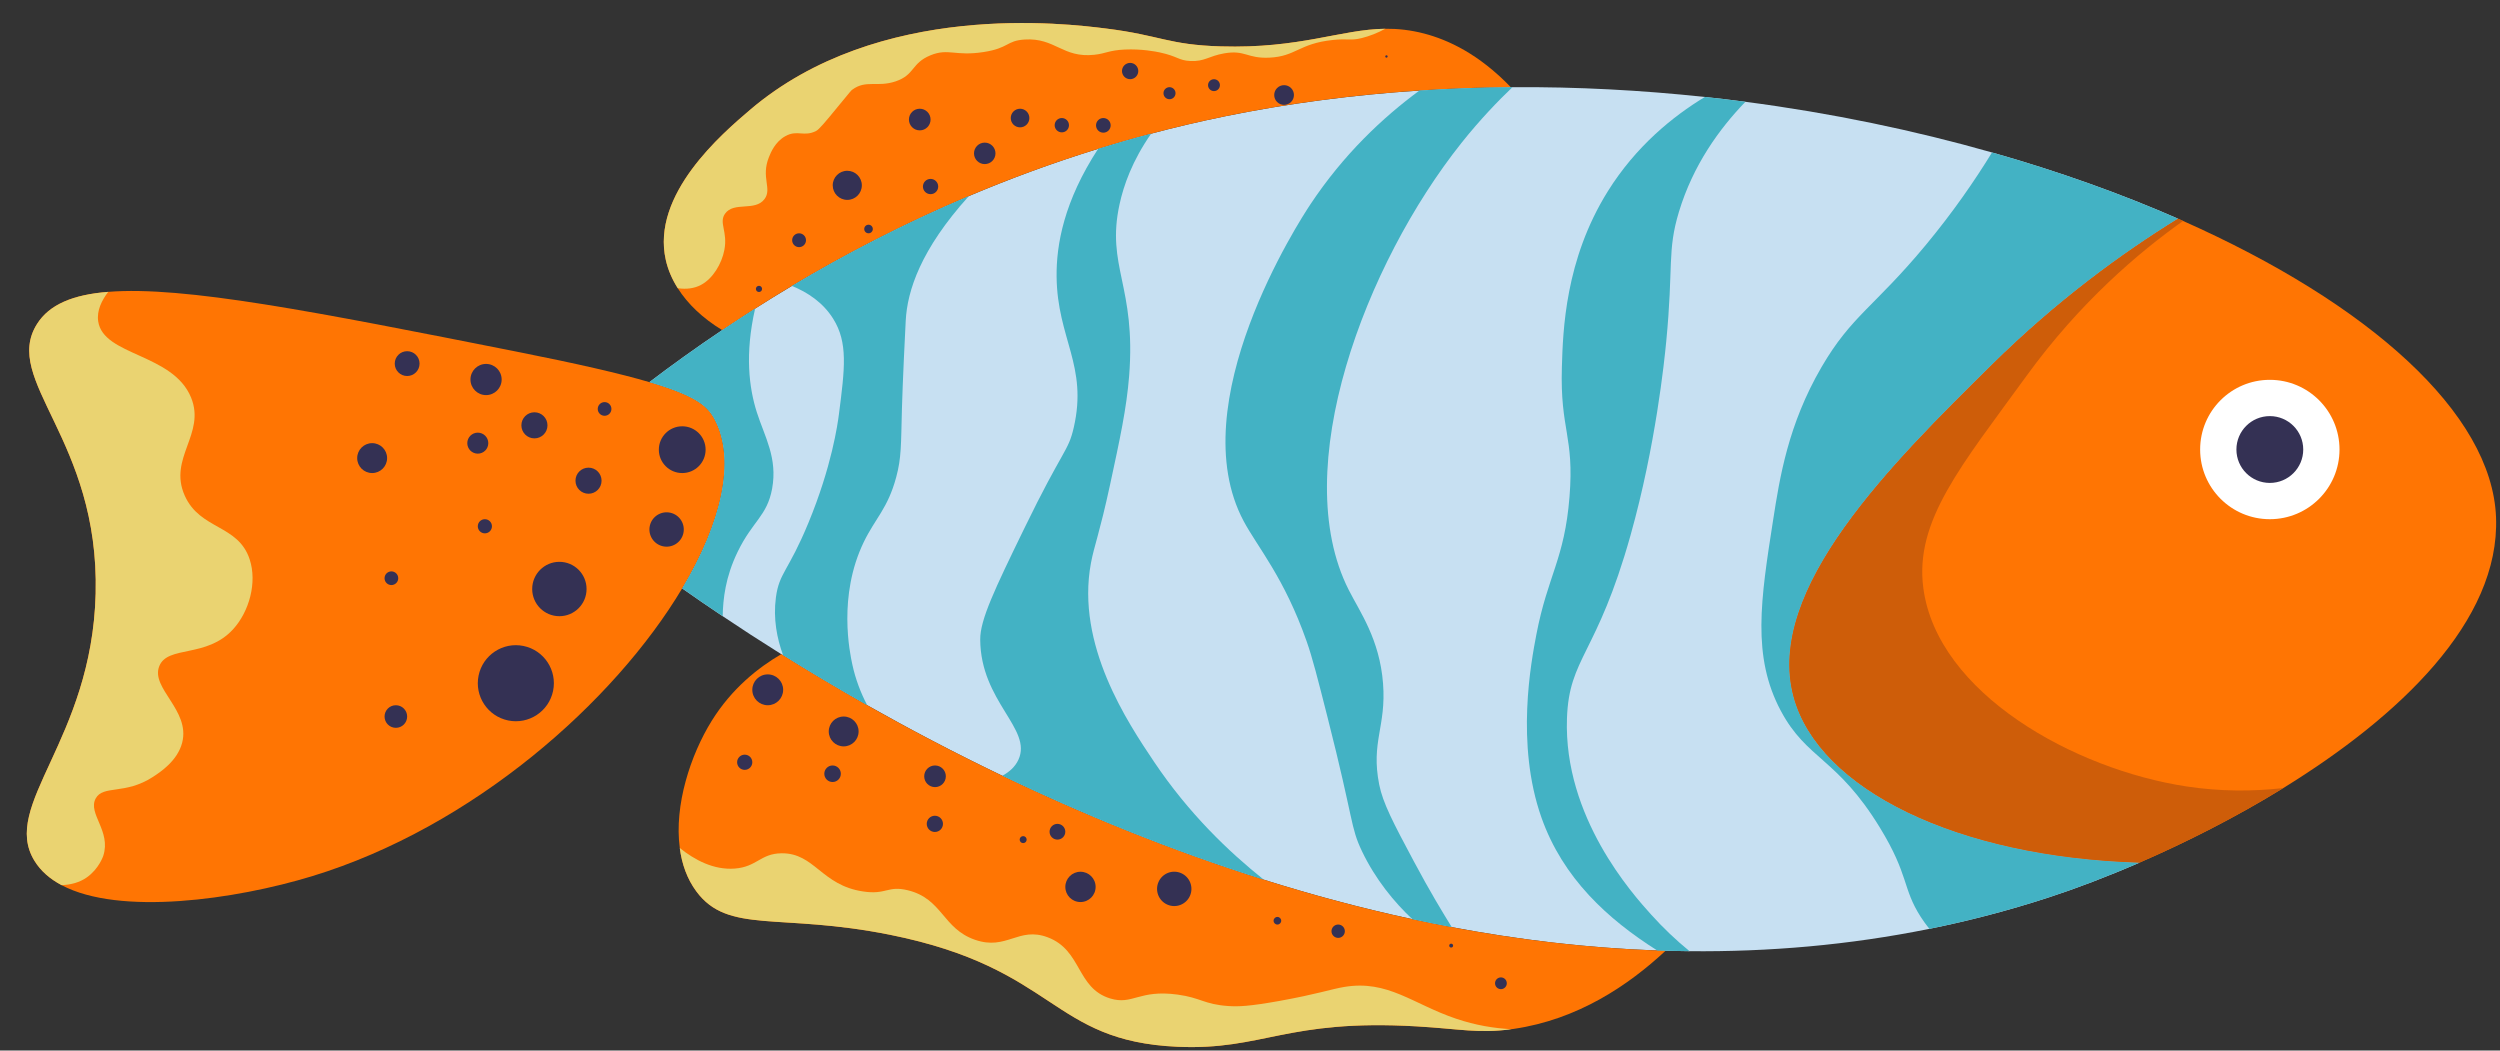 <?xml version="1.0" encoding="UTF-8"?>
<!DOCTYPE svg PUBLIC '-//W3C//DTD SVG 1.0//EN'
          'http://www.w3.org/TR/2001/REC-SVG-20010904/DTD/svg10.dtd'>
<svg height="1690.5" preserveAspectRatio="xMidYMid meet" version="1.0" viewBox="259.0 504.8 4022.9 1690.5" width="4022.9" xmlns="http://www.w3.org/2000/svg" xmlns:xlink="http://www.w3.org/1999/xlink" zoomAndPan="magnify"
><rect x="259.0" y="504.8" width="4022.9" height="1690.5" fill="#333333" stroke="none"/><g
  ><g id="change1_1"
    ><path d="M3933.18,1772.9c-76.42,47.09-156.85,87.65-231.45,120.03c-294.03-8.7-516.51-118.29-556.72-266.96 c-46.83-173.13,159.55-376.72,319.53-534.53c104.8-103.41,209.69-179.48,299.17-234.75c2.79,1.22,5.48,2.44,8.18,3.66 c298.73,132.74,497.19,309.09,503.63,476.82C4281.96,1504.46,4119.63,1658,3933.18,1772.9z" fill="#ff7503"
    /></g
    ><g id="change2_1"
    ><path d="M3701.74,1892.93c-52.4,22.81-101.84,41.52-145.01,55.62c-64.32,21.06-128.74,37.86-193.06,50.92 c-129.78,26.29-259.04,37.17-385.95,35.95c-12.88-0.09-25.76-0.35-38.56-0.7c-4.44-0.09-8.96-0.26-13.4-0.43 c-112.63-4-223.26-17.32-330.67-37.6c-21.24-3.92-42.39-8.27-63.37-12.8c-81.99-17.67-161.9-39.17-239.11-63.54 c-151.89-47.7-293.51-106.19-420.76-167.21c-78.25-37.52-151.02-75.99-217.35-113.5c-48.74-27.59-94.01-54.66-135.35-80.43 c-0.96-0.52-1.92-1.13-2.87-1.74h-0.09c-34.21-21.41-65.72-41.87-94.27-61.1c-23.76-15.93-45.61-30.9-65.19-44.74 c63.37-106.11,86.52-205.86,52.57-271.14c-10.97-21.06-27.51-37.78-105.32-60.76c36.04-27.42,75.12-55.53,117.16-83.74 c17.23-11.58,34.9-23.15,53.01-34.73c19.15-12.19,38.82-24.29,59.1-36.38c85.39-51.01,180.44-100.53,284.89-144.66 c65.63-27.77,134.92-53.44,207.95-75.99c27.85-8.62,56.32-16.8,85.3-24.37c38.39-10.27,77.82-19.5,118.12-27.77 c103.41-21.15,208.47-34.73,313.61-41.61c49.09-3.22,98.1-5.05,147.01-5.4h2.7c104.36-0.7,208.03,4.87,309.52,15.76 c21.85,2.26,43.61,4.87,65.28,7.75c138.49,18.1,272.18,46.05,396.83,81.56c107.24,30.47,207.86,66.5,299.25,106.54 c-89.48,55.27-194.37,131.35-299.17,234.75c-159.98,157.81-366.36,361.4-319.53,534.53 C3185.22,1774.64,3407.71,1884.23,3701.74,1892.93z" fill="#c7e0f2"
    /></g
    ><g id="change1_2"
    ><path d="M1356.72,1451.62c-108.89,182.53-336.42,384.12-595.63,463.15c-123.77,37.69-309.44,64.06-403.01,14.36 c-18.54-9.84-33.42-22.63-43.52-39c-55.53-89.92,92.35-193.5,98.36-430.08c6.27-248.77-151.98-343.21-94.18-434.17 c19.58-30.81,57.01-46.92,114.46-51.44c121.77-9.84,333.29,32.03,653.52,95.49c102.28,20.28,170.78,36.12,217.26,49.79 c77.82,22.98,94.35,39.69,105.32,60.76C1443.24,1245.77,1420.09,1345.52,1356.72,1451.62z" fill="#ff7503"
    /></g
    ><g id="change1_3"
    ><path d="M2690.13,645.09c-153.72,1.22-309,15.93-460.63,47c-334.85,68.68-605.73,207.51-808.36,343.91 c-30.9-18.71-55.36-41.78-71.55-67.46c-9.05-14.28-15.58-29.42-19.15-45.09c-24.11-105.76,90.53-203.51,135.18-241.63 c207.51-177.04,510.42-139.01,573.44-131.09c88,11.05,99.14,26.11,184.36,28.72c127.69,3.83,193.06-27.42,264.7-28.38 c20.02-0.17,40.56,1.92,63.02,7.83C2588.98,568.92,2638.16,591.21,2690.13,645.09z" fill="#ff7503"
    /></g
    ><g id="change1_4"
    ><path d="M2939.16,2034.72c-59.28,55.18-140.83,110.72-244.68,125.78c-1.13,0.17-2.26,0.35-3.31,0.43 c-52.83,7.23-82.43-0.43-152.41-4.53c-210.03-12.27-247.2,38.91-384.99,32.82c-205.25-9.23-192.97-126.04-462.89-180.27 c-177.31-35.6-260.17-0.7-311.26-69.63c-14.97-20.19-23.41-44.13-26.72-69.9c-9.31-68.76,17.41-149.97,51.27-204.55 c32.38-52.14,75.03-85.91,112.02-107.41h0.09C1826.05,1750.96,2356.84,2017.75,2939.16,2034.72z" fill="#ff7503"
    /></g
    ><g id="change3_1"
    ><circle cx="3911.51" cy="1228.14" fill="#fff" r="112.13"
    /></g
    ><g id="change4_1"
    ><path d="M3965.27,1228.14c0,29.69-24.07,53.76-53.76,53.76s-53.76-24.07-53.76-53.76c0-29.69,24.07-53.76,53.76-53.76 S3965.27,1198.45,3965.27,1228.14z" fill="#343154"
    /></g
    ><g id="change5_1"
    ><path d="M2692.82,645.09c-22.2,21.15-51.62,51.36-82.34,90c-154.68,194.54-279.67,524.17-181.22,718.88 c17.93,35.51,49.7,79.12,55.27,150.5c5.4,69.81-19.84,93.83-6.18,162.86c5.92,29.68,22.46,61.19,55.36,122.82 c26.63,50.05,47.52,84.08,61.36,106.54c-21.24-3.92-42.39-8.27-63.37-12.8c-28.81-26.9-59.28-63.8-80.95-109.06 c-19.06-39.78-12.62-47-55.36-215.08c-16.28-64.24-24.46-96.36-33.77-122.82c-36.04-102.71-79.12-151.8-101.41-193.58 c-100.79-189.23,89.83-483.35,107.58-509.98c53.18-80.08,116.11-139.36,175.3-182.88c49.09-3.22,98.1-5.05,147.01-5.4H2692.82z" fill="#43b2c4"
    /></g
    ><g id="change5_2"
    ><path d="M1897.78,1727.38c22.98-49.88-60.93-93.31-61.45-193.58c-0.17-31.86,23.41-81.04,70.68-178.18 c62.93-129.52,70.77-123.51,79.82-162.77c22.98-99.75-26.55-143.27-27.59-242.76c-0.61-51.7,11.92-121.51,66.85-205.86 c27.85-8.62,56.32-16.8,85.3-24.37c-30.55,43.87-44.22,83.21-50.83,113.5c-21.93,100.62,26.81,131.43,15.41,276.53 c-4.18,52.14-14.62,100.36-30.73,175.04c-17.06,78.86-25.5,97.84-30.73,125.95c-24.55,131.78,59.28,256.69,101.4,319.53 c56.32,83.91,120.73,145.27,176.7,189.93c-151.89-47.7-293.51-106.19-420.76-167.21 C1883.24,1746.96,1892.47,1738.78,1897.78,1727.38z" fill="#43b2c4"
    /></g
    ><g id="change5_3"
    ><path d="M1818.13,820.22c-77.73,86-99.14,152.41-101.67,200.55c-4.87,94.44-6.09,141.36-6.09,141.36 c-1.57,59.1-0.78,79.12-9.23,110.54c-13.58,50.48-33.69,66.06-52.23,104.45c-41.87,86.69-22.37,178.35-18.45,196.63 c5.22,24.29,13.67,46.13,24.02,65.89c-48.74-27.59-94.01-54.66-135.35-80.43c-9.92-27.16-16.1-58.84-11.58-92.96 c5.31-40.13,19.76-41.35,52.23-119.86c37.69-91.05,47.18-159.37,49.18-175.04c9.49-73.73,14.8-115.24-9.23-153.63 c-16.28-26.03-41-42.48-66.5-52.83C1618.63,913.87,1713.68,864.35,1818.13,820.22z" fill="#43b2c4"
    /></g
    ><g id="change5_4"
    ><path d="M1501.47,1291.12c-8.1,44.13-31.25,51.79-55.36,101.4c-20.02,41.17-23.59,76.25-24.2,103.84 c-23.76-15.93-45.61-30.9-65.19-44.74c63.37-106.11,86.52-205.86,52.57-271.14c-10.97-21.06-27.51-37.78-105.32-60.76 c36.04-27.42,75.12-55.53,117.16-83.74c17.23-11.58,34.9-23.15,53.01-34.73c-16.8,73.46-9.75,127.78,2.7,166.95 C1489.37,1207.47,1510.52,1241.59,1501.47,1291.12z" fill="#43b2c4"
    /></g
    ><g id="change5_5"
    ><path d="M2977.72,2035.42c-12.88-0.09-25.76-0.35-38.56-0.7c-4.44-0.09-8.96-0.26-13.4-0.43 c-79.73-50.4-151.8-116.29-186.27-213.78c-41.95-118.64-16.54-251.12-8.18-294.9c18.28-95.05,45.18-120.64,53.27-221.18 c7.92-98.71-15.32-106.8-12.27-208.9c1.74-58.67,5.14-172.6,73.73-282.63c45.35-72.77,104.89-120.9,156.33-152.06 c21.85,2.26,43.61,4.87,65.28,7.75c-42.39,43.87-84.34,102.27-106.97,177.04c-19.15,63.45-8.62,86.43-20.46,208.9 c-2.96,30.55-16.89,167.3-57.36,311.35c-54.23,193.41-98.97,196.19-102.36,294.9c-5.57,159.03,105.84,282.89,135.18,315.44 C2935.24,1997.99,2956.04,2017.66,2977.72,2035.42z" fill="#43b2c4"
    /></g
    ><g id="change5_6"
    ><path d="M3701.74,1892.93c-52.4,22.81-101.84,41.52-145.01,55.62c-64.32,21.06-128.74,37.86-193.06,50.92 c-5.05-6.27-9.66-12.62-13.84-19.15c-29.85-46.48-18.63-66.59-65.54-143.36c-68.94-112.98-117.77-109.59-159.72-188.45 c-46.57-87.48-32.47-178.09-12.27-307.26c10.53-67.46,23.85-152.93,77.82-245.72c48.13-82.78,85.48-97.23,167.9-196.63 c43.44-52.4,78.43-103.06,106.45-148.76c107.24,30.47,207.86,66.5,299.25,106.54c-89.48,55.27-194.37,131.35-299.17,234.75 c-159.98,157.81-366.36,361.4-319.53,534.53C3185.22,1774.64,3407.71,1884.23,3701.74,1892.93z" fill="#43b2c4"
    /></g
    ><g id="change6_1"
    ><path d="M3933.18,1772.9c-76.42,47.09-156.85,87.65-231.45,120.03c-294.03-8.7-516.51-118.29-556.72-266.96 c-46.83-173.13,159.55-376.72,319.53-534.53c104.8-103.41,209.69-179.48,299.17-234.75c2.79,1.22,5.48,2.44,8.18,3.66 c-70.5,50.05-165.47,130.13-252.08,249.55c-104.45,143.97-180.09,232.75-165.9,340.95c22.28,169.82,243.11,292.2,423.99,319.53 C3832.21,1778.56,3884.35,1778.47,3933.18,1772.9z" fill="#ce5d09"
    /></g
    ><g id="change7_1"
    ><path d="M2488.1,551.08c-11.84,6.62-25.68,12.01-38.12,15.06c-18.8,4.53-21.24,0.26-46.83,3.05 c-54.14,5.83-58.84,26.37-101.41,28.38c-36.3,1.74-38.65-12.88-72.94-6.88c-24.98,4.35-31.6,13.49-54.58,12.27 c-19.06-0.96-19.67-7.49-49.18-13.84c-6.62-1.39-28.99-5.83-56.06-4.61c-25.68,1.22-30.29,6.44-49.09,8.44 c-51.09,5.48-62.67-27.68-112.2-24.55c-29.68,1.92-24.72,13.84-66.24,20.19c-45.61,7.05-56.23-6.62-85.04,5.14 c-31.34,12.8-24.98,31.51-56.32,42.04c-29.77,9.92-47.35-3.05-69.63,13.32c-1.74,1.22-2,1.57-22.54,26.55 c-20.37,24.89-30.73,37.43-35.77,39.95c-19.76,9.92-29.94-2.35-49.18,8.18c-16.8,9.23-23.76,26.72-26.64,33.86 c-13.23,32.9,5.48,50.75-7.14,67.54c-15.32,20.37-49.44,3.4-63.54,23.59c-10.27,14.71,4.7,28.55-1.04,58.32 c-4.18,22.02-18.45,46.22-37.86,56.32c-10.62,5.57-23.41,7.23-37.17,5.14c-9.05-14.28-15.58-29.42-19.15-45.09 c-24.11-105.76,90.53-203.51,135.18-241.63c207.51-177.04,510.42-139.01,573.44-131.09c88,11.05,99.14,26.11,184.36,28.72 C2351.09,583.29,2416.46,552.04,2488.1,551.08z" fill="#ead371"
    /></g
    ><g id="change7_2"
    ><path d="M2691.17,2160.93c-52.83,7.23-82.43-0.43-152.41-4.53c-210.03-12.27-247.2,38.91-384.99,32.82 c-205.25-9.23-192.97-126.04-462.89-180.27c-177.31-35.6-260.17-0.7-311.26-69.63c-14.97-20.19-23.41-44.13-26.72-69.9 c24.29,19.41,54.58,35.51,88.17,33.08c36.21-2.7,41.43-24.28,75.73-24.63c53.27-0.43,63.71,51.44,131.09,61.45 c37.69,5.66,39.43-9.84,71.72-2c56.14,13.58,56.14,61.89,108.54,79.82c50.92,17.5,69.63-21.76,116.72-4.09 c55.36,20.8,45.96,81.47,100.36,98.36c36.65,11.32,46.05-14.62,108.54-6.18c37.86,5.14,42.65,15.75,81.91,18.45 c16.19,1.04,33.34,0.52,81.91-8.18c61.8-11.14,83.13-18.98,104.45-22.54c70.33-11.84,110.54,27.68,180.27,51.18 C2633.29,2154.58,2663.14,2159.54,2691.17,2160.93z" fill="#ead371"
    /></g
    ><g id="change7_3"
    ><path d="M515.28,1576.79c-14.1,35.69,50.14,70.77,36.91,122.9c-7.48,29.51-35.6,47.79-47.09,55.27 c-44.91,29.25-80.34,12.62-92.18,34.82c-12.97,24.37,25.24,52.23,12.27,92.18c0,0-6.7,20.8-26.64,34.82 c-11.4,8.01-25.33,11.75-40.47,12.36c-18.54-9.84-33.42-22.63-43.52-39c-55.53-89.92,92.35-193.5,98.36-430.08 c6.27-248.77-151.98-343.21-94.18-434.17c19.58-30.81,57.01-46.92,114.46-51.44c-10.36,13.49-18.71,30.03-16.19,47.35 c8.18,55.88,120.47,51.44,149.54,122.9c23.76,58.58-37.17,97.23-10.27,157.63c24.63,55.27,85.91,46.22,104.45,102.45 c12.36,37.34-0.7,84.26-26.64,112.63C591.18,1564.26,528.77,1542.85,515.28,1576.79z" fill="#ead371"
    /></g
    ><g id="change4_2"
    ><circle cx="1356.81" cy="1228.4" fill="#343154" r="37.63"
    /></g
    ><g id="change4_3"
    ><circle cx="1231.88" cy="1162.86" fill="#343154" r="11.01" transform="rotate(-45.001 1231.868 1162.878)"
    /></g
    ><g id="change4_4"
    ><circle cx="1027.84" cy="1217.9" fill="#343154" r="16.9"
    /></g
    ><g id="change4_5"
    ><path d="M1227.01,1278.32c0,11.59-9.4,20.99-20.99,20.99c-11.59,0-20.99-9.4-20.99-20.99s9.4-20.99,20.99-20.99 C1217.61,1257.32,1227.01,1266.72,1227.01,1278.32z" fill="#343154"
    /></g
    ><g id="change4_6"
    ><path d="M1202.87,1452.62c0,24.16-19.58,43.74-43.74,43.74c-24.16,0-43.74-19.58-43.74-43.74 c0-24.16,19.58-43.74,43.74-43.74C1183.29,1408.88,1202.87,1428.46,1202.87,1452.62z" fill="#343154"
    /></g
    ><g id="change4_7"
    ><circle cx="1331.62" cy="1356.66" fill="#343154" r="27.65" transform="rotate(-76.714 1331.757 1356.717)"
    /></g
    ><g id="change4_8"
    ><path d="M1066.24,1115.5c0,13.86-11.23,25.09-25.09,25.09c-13.86,0-25.09-11.23-25.09-25.09 c0-13.86,11.23-25.09,25.09-25.09C1055.01,1090.41,1066.24,1101.64,1066.24,1115.5z" fill="#343154"
    /></g
    ><g id="change4_9"
    ><path d="M1139.97,1189.23c0,11.59-9.4,20.99-20.99,20.99c-11.59,0-20.99-9.4-20.99-20.99 c0-11.59,9.4-20.99,20.99-20.99C1130.57,1168.23,1139.97,1177.63,1139.97,1189.23z" fill="#343154"
    /></g
    ><g id="change4_10"
    ><path d="M1050.62,1351.66c0,6.29-5.1,11.39-11.39,11.39c-6.29,0-11.39-5.1-11.39-11.39c0-6.29,5.1-11.39,11.39-11.39 C1045.52,1340.27,1050.62,1345.37,1050.62,1351.66z" fill="#343154"
    /></g
    ><g id="change4_11"
    ><circle cx="914.17" cy="1089.9" fill="#343154" r="19.97"
    /></g
    ><g id="change4_12"
    ><path d="M881.91,1241.96c0,13.29-10.77,24.06-24.06,24.06c-13.29,0-24.07-10.77-24.07-24.06 c0-13.29,10.77-24.07,24.07-24.07C871.14,1217.9,881.91,1228.67,881.91,1241.96z" fill="#343154"
    /></g
    ><g id="change4_13"
    ><path d="M899.83,1435.25c0,6.08-4.93,11.01-11.01,11.01c-6.08,0-11.01-4.93-11.01-11.01c0-6.08,4.93-11.01,11.01-11.01 C894.9,1424.24,899.83,1429.17,899.83,1435.25z" fill="#343154"
    /></g
    ><g id="change4_14"
    ><circle cx="895.99" cy="1657.81" fill="#343154" r="18.18"
    /></g
    ><g id="change4_15"
    ><circle cx="1089.02" cy="1604.22" fill="#343154" r="61.19" transform="rotate(-78.399 1089.032 1604.181)"
    /></g
    ><g id="change4_16"
    ><path d="M1485.32,969.7c0,2.76-2.24,4.99-4.99,4.99c-2.76,0-4.99-2.24-4.99-4.99s2.24-4.99,4.99-4.99 C1483.09,964.71,1485.32,966.94,1485.32,969.7z" fill="#343154"
    /></g
    ><g id="change4_17"
    ><path d="M1555.98,891.36c0,6.15-4.99,11.14-11.14,11.14c-6.15,0-11.14-4.99-11.14-11.14c0-6.15,4.99-11.14,11.14-11.14 C1550.99,880.23,1555.98,885.21,1555.98,891.36z" fill="#343154"
    /></g
    ><g id="change4_18"
    ><circle cx="1622.41" cy="803.04" fill="#343154" r="23.42"
    /></g
    ><g id="change4_19"
    ><path d="M1663.5,873.31c0,3.82-3.09,6.91-6.91,6.91c-3.82,0-6.91-3.09-6.91-6.91c0-3.82,3.09-6.91,6.91-6.91 C1660.41,866.4,1663.5,869.5,1663.5,873.31z" fill="#343154"
    /></g
    ><g id="change4_20"
    ><path d="M1768.72,804.96c0,6.79-5.5,12.29-12.29,12.29c-6.79,0-12.29-5.5-12.29-12.29c0-6.79,5.5-12.29,12.29-12.29 C1763.22,792.67,1768.72,798.17,1768.72,804.96z" fill="#343154"
    /></g
    ><g id="change4_21"
    ><path d="M1860.89,751.58c0,9.54-7.74,17.28-17.28,17.28c-9.54,0-17.28-7.74-17.28-17.28c0-9.54,7.74-17.28,17.28-17.28 C1853.15,734.3,1860.89,742.04,1860.89,751.58z" fill="#343154"
    /></g
    ><g id="change4_22"
    ><path d="M1915.42,694.75c0,8.27-6.7,14.98-14.98,14.98c-8.27,0-14.98-6.7-14.98-14.98c0-8.27,6.71-14.98,14.98-14.98 C1908.71,679.77,1915.42,686.48,1915.42,694.75z" fill="#343154"
    /></g
    ><g id="change4_23"
    ><circle cx="1967.64" cy="706.27" fill="#343154" r="11.52"
    /></g
    ><g id="change4_24"
    ><circle cx="1739.03" cy="697.18" fill="#343154" r="17.41"
    /></g
    ><g id="change4_25"
    ><circle cx="2034.46" cy="706.52" fill="#343154" r="11.78"
    /></g
    ><g id="change4_26"
    ><path d="M2150.62,654.78c0,5.35-4.34,9.7-9.7,9.7c-5.35,0-9.69-4.34-9.69-9.7c0-5.35,4.34-9.7,9.69-9.7 C2146.28,645.09,2150.62,649.43,2150.62,654.78z" fill="#343154"
    /></g
    ><g id="change4_27"
    ><circle cx="2077.57" cy="619.15" fill="#343154" r="13.11" transform="rotate(-22.5 2077.48 619.13)"
    /></g
    ><g id="change4_28"
    ><path d="M2222.06,641.83c0,5.29-4.29,9.58-9.57,9.58c-5.29,0-9.58-4.29-9.58-9.58c0-5.29,4.29-9.57,9.58-9.57 C2217.78,632.26,2222.06,636.54,2222.06,641.83z" fill="#343154"
    /></g
    ><g id="change4_29"
    ><path d="M2341.16,657.7c0,8.77-7.11,15.87-15.87,15.87c-8.77,0-15.87-7.11-15.87-15.87c0-8.77,7.11-15.87,15.87-15.87 C2334.05,641.83,2341.16,648.94,2341.16,657.7z" fill="#343154"
    /></g
    ><g id="change4_30"
    ><path d="M2491.94,595.67c0,1.06-0.86,1.92-1.92,1.92c-1.06,0-1.92-0.86-1.92-1.92c0-1.06,0.86-1.92,1.92-1.92 C2491.08,593.75,2491.94,594.61,2491.94,595.67z" fill="#343154"
    /></g
    ><g id="change4_31"
    ><path d="M1519.23,1614.82c0,13.71-11.11,24.82-24.82,24.82c-13.7,0-24.82-11.11-24.82-24.82 c0-13.71,11.11-24.82,24.82-24.82C1508.12,1590.01,1519.23,1601.12,1519.23,1614.82z" fill="#343154"
    /></g
    ><g id="change4_32"
    ><path d="M1640.63,1681.83c0,13.27-10.75,24.02-24.02,24.02c-13.26,0-24.02-10.75-24.02-24.02 c0-13.27,10.75-24.02,24.02-24.02C1629.87,1657.81,1640.63,1668.57,1640.63,1681.83z" fill="#343154"
    /></g
    ><g id="change4_33"
    ><path d="M1469.6,1731.4c0,6.76-5.48,12.23-12.23,12.23c-6.76,0-12.23-5.48-12.23-12.23c0-6.76,5.48-12.23,12.23-12.23 C1464.12,1719.16,1469.6,1724.64,1469.6,1731.4z" fill="#343154"
    /></g
    ><g id="change4_34"
    ><path d="M1612.05,1749.88c0,7.35-5.96,13.31-13.31,13.31c-7.35,0-13.31-5.96-13.31-13.31 c0-7.35,5.96-13.31,13.31-13.31C1606.09,1736.57,1612.05,1742.53,1612.05,1749.88z" fill="#343154"
    /></g
    ><g id="change4_35"
    ><circle cx="1763.6" cy="1753.98" fill="#343154" r="17.41"
    /></g
    ><g id="change4_36"
    ><path d="M1776.4,1830.53c0,7.21-5.85,13.06-13.06,13.06s-13.06-5.85-13.06-13.06c0-7.21,5.85-13.06,13.06-13.06 S1776.4,1823.32,1776.4,1830.53z" fill="#343154"
    /></g
    ><g id="change4_37"
    ><path d="M1911.06,1855.87c0,3.11-2.52,5.63-5.63,5.63c-3.11,0-5.63-2.52-5.63-5.63c0-3.11,2.52-5.63,5.63-5.63 C1908.54,1850.24,1911.06,1852.76,1911.06,1855.87z" fill="#343154"
    /></g
    ><g id="change4_38"
    ><circle cx="1960.6" cy="1843.2" fill="#343154" r="12.67" transform="rotate(-45.001 1960.59 1843.23)"
    /></g
    ><g id="change4_39"
    ><circle cx="1997.65" cy="1931.96" fill="#343154" r="24.38"
    /></g
    ><g id="change4_40"
    ><circle cx="2148.64" cy="1935.23" fill="#343154" r="27.65" transform="rotate(-65.996 2148.54 1935.26)"
    /></g
    ><g id="change4_41"
    ><path d="M2320.68,1986.43c0,3.39-2.75,6.14-6.14,6.14c-3.39,0-6.14-2.75-6.14-6.14c0-3.39,2.75-6.14,6.14-6.14 C2317.93,1980.29,2320.68,1983.04,2320.68,1986.43z" fill="#343154"
    /></g
    ><g id="change4_42"
    ><path d="M2597.3,2026.44c0,1.73-1.41,3.14-3.14,3.14c-1.73,0-3.14-1.41-3.14-3.14c0-1.73,1.41-3.14,3.14-3.14 C2595.89,2023.3,2597.3,2024.71,2597.3,2026.44z" fill="#343154"
    /></g
    ><g id="change4_43"
    ><circle cx="2412.33" cy="2003.33" fill="#343154" r="10.75" transform="rotate(-22.347 2412.197 2003.297)"
    /></g
    ><g id="change4_44"
    ><circle cx="2674.22" cy="2087.05" fill="#343154" r="9.47"
    /></g
  ></g
></svg
>
